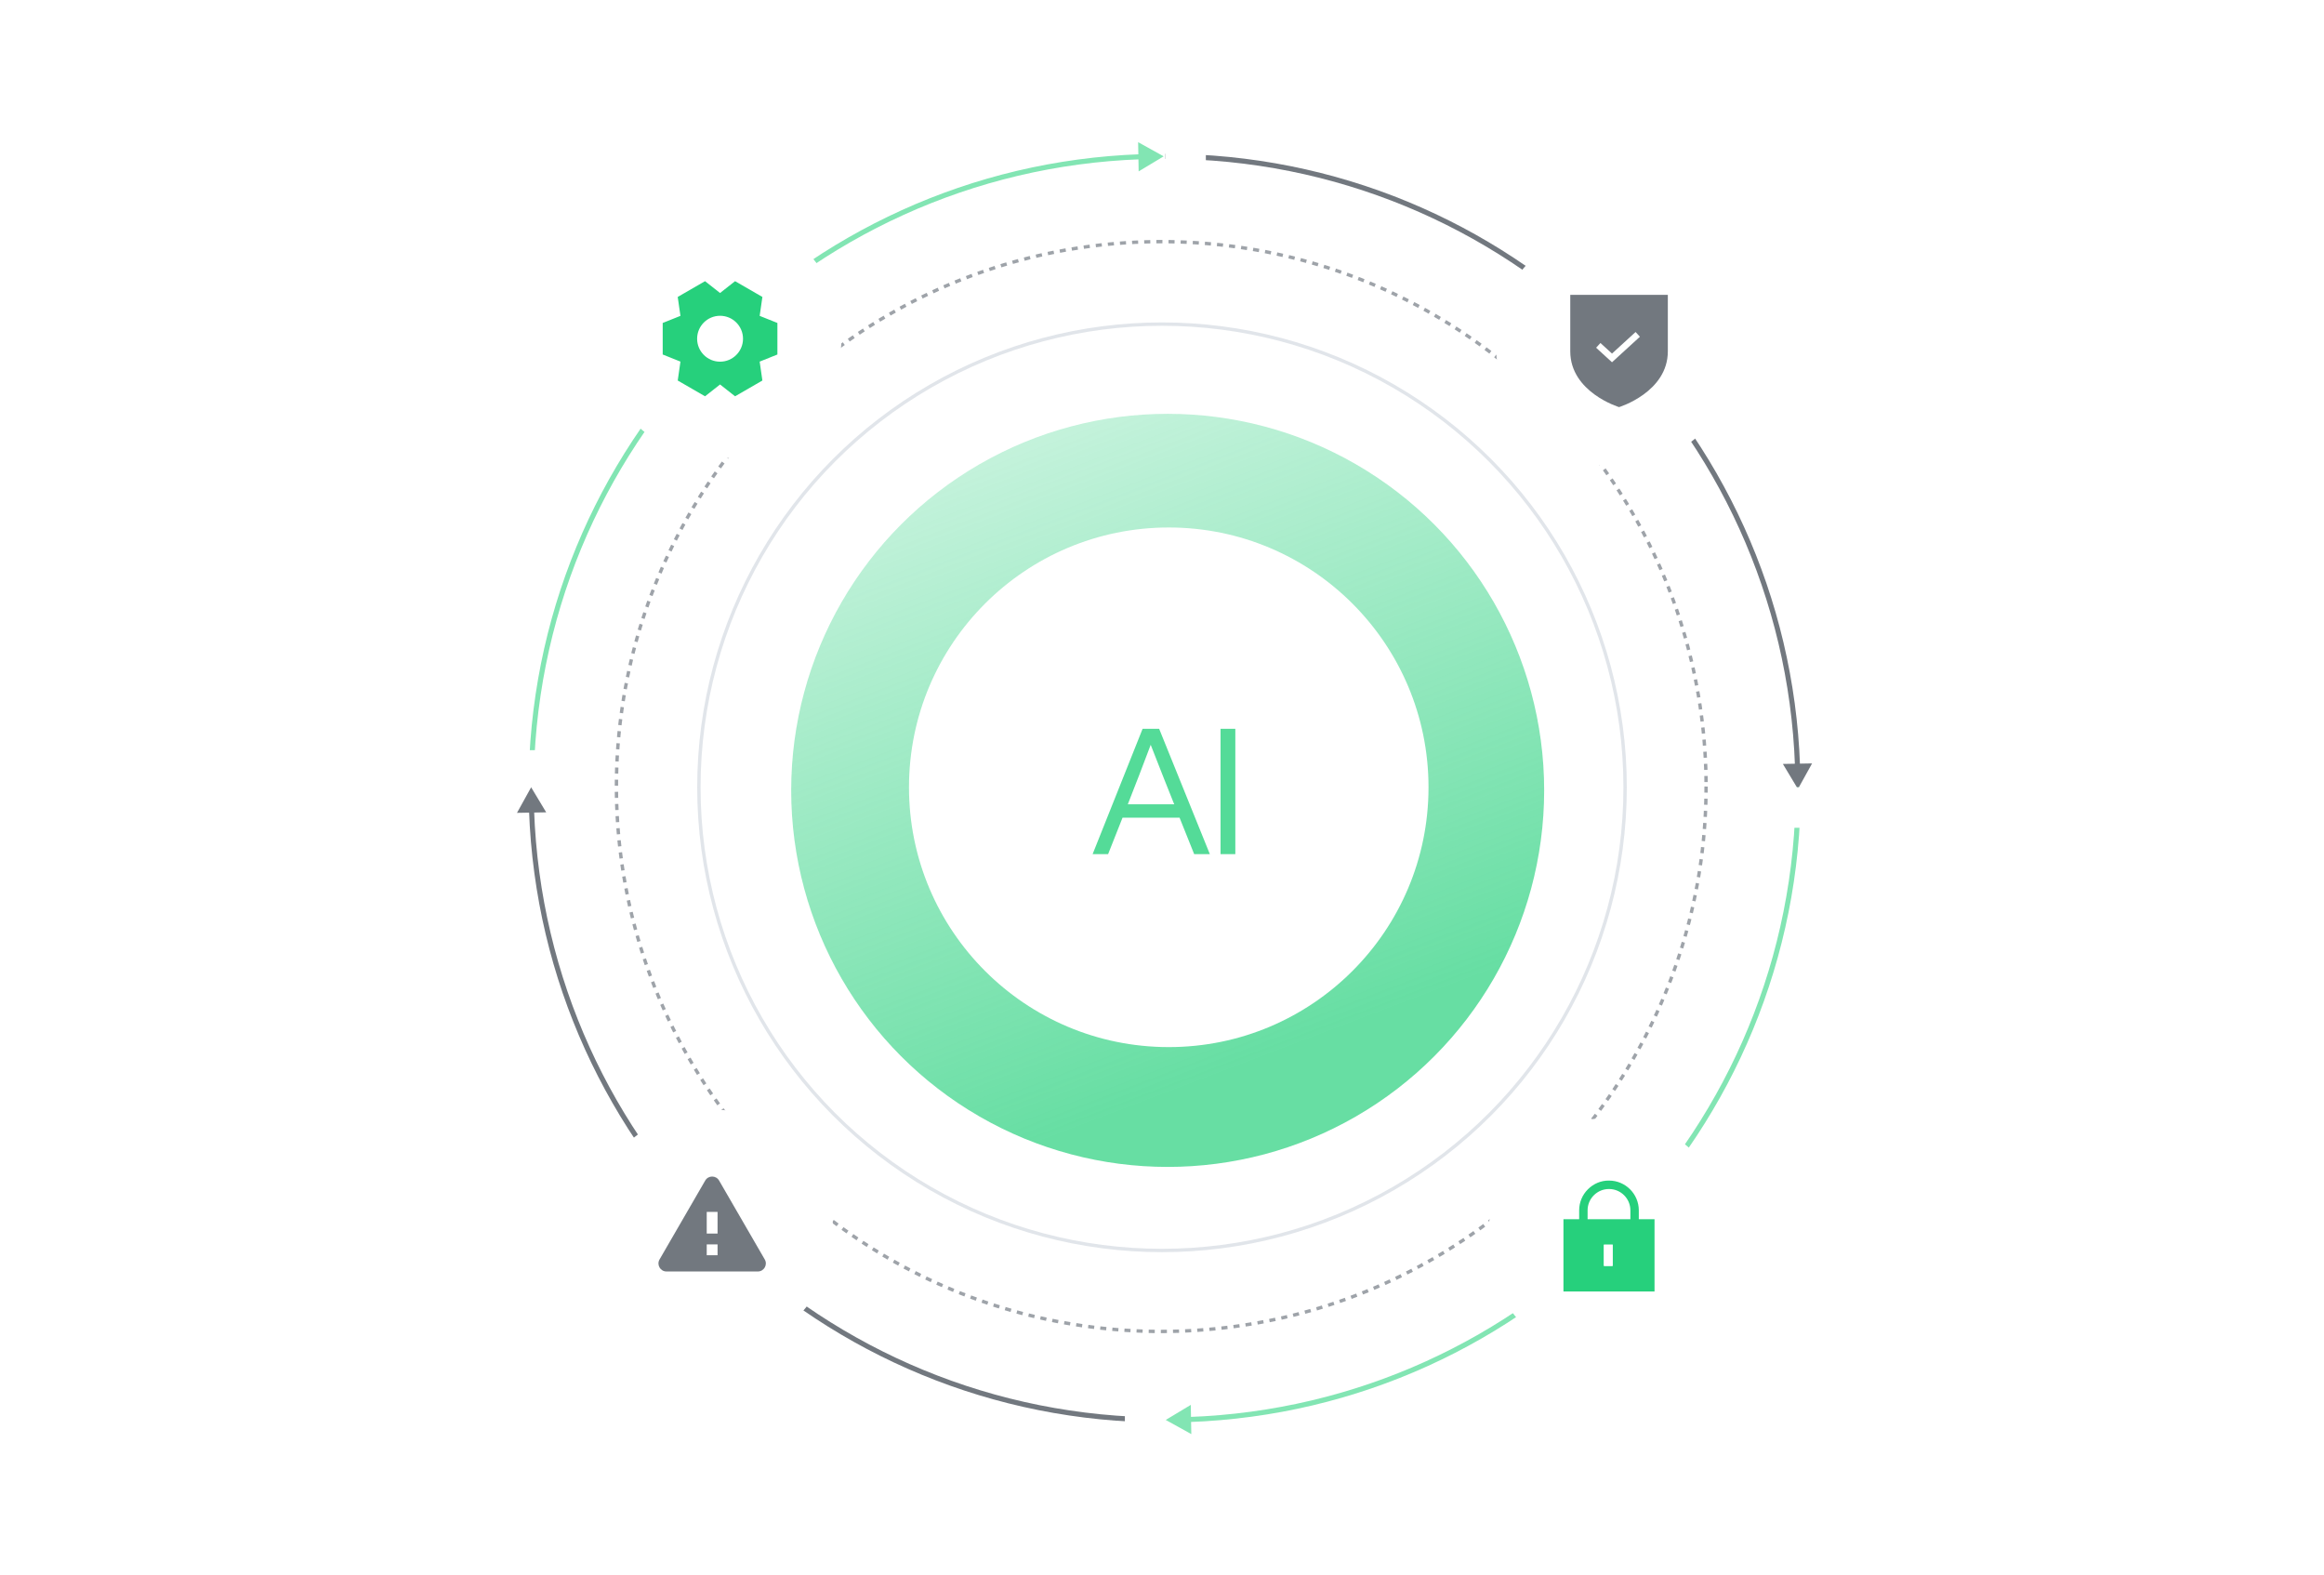 <svg width="620" height="420" viewBox="0 0 620 420" fill="none" xmlns="http://www.w3.org/2000/svg">
<circle cx="309.8" cy="209.8" r="145.35" stroke="#9EA3A9" stroke-width="0.9" stroke-dasharray="1.62 1.62"/>
<path d="M479.652 210.45L483.43 203.632L475.637 203.77L479.652 210.45ZM310.902 42.375C401.701 42.375 475.684 114.376 478.87 204.397L480.22 204.349C477.008 113.604 402.431 41.025 310.902 41.025L310.902 42.375Z" fill="#72787F"/>
<g filter="url(#filter0_d_8631_47738)">
<circle cx="431.502" cy="92.1" r="32.4" fill="white"/>
<path fill-rule="evenodd" clip-rule="evenodd" d="M431.933 108.592C431.933 108.592 444.947 104.63 444.947 93.707V78.655H418.918V93.707C418.918 104.63 431.933 108.592 431.933 108.592Z" fill="#72787F"/>
<path d="M427.023 92.699L430.051 95.469L436.29 89.767" stroke="white" stroke-width="1.711" stroke-linecap="square"/>
</g>
<circle cx="310" cy="210" r="123.55" stroke="#E1E5EA" stroke-width="0.9"/>
<circle cx="311.514" cy="210.822" r="100.44" fill="url(#paint0_linear_8631_47738)" fill-opacity="0.7"/>
<circle cx="311.8" cy="210" r="69.3" fill="white"/>
<g filter="url(#filter1_d_8631_47738)">
<path d="M318.584 227.83L314.687 218.109H299.473L295.622 227.83H291.49L304.826 194.396H309.24L322.764 227.83H318.584ZM300.881 214.541H313.278L313.09 214.118C311.588 210.393 309.553 205.243 306.986 198.669C305.014 203.928 303.026 209.093 301.022 214.165L300.881 214.541ZM325.617 227.83V194.396H329.561V227.83H325.617Z" fill="#54DB98"/>
</g>
<path d="M310.449 41.7L303.631 37.923L303.769 45.716L310.449 41.7ZM142.374 210.45C142.374 119.651 214.375 45.668 304.396 42.482L304.349 41.133C213.603 44.345 141.024 118.921 141.024 210.45L142.374 210.45Z" fill="#82E5B3"/>
<g filter="url(#filter2_d_8631_47738)">
<circle cx="192.099" cy="89.85" r="32.4" transform="rotate(-90 192.099 89.85)" fill="white"/>
</g>
<path d="M311 378.75L317.818 382.527L317.68 374.734L311 378.75ZM479.075 210C479.075 300.799 407.074 374.782 317.053 377.968L317.101 379.317C407.846 376.105 480.425 301.529 480.425 210L479.075 210Z" fill="#82E5B3"/>
<g filter="url(#filter3_d_8631_47738)">
<circle cx="429.35" cy="330.6" r="32.4" transform="rotate(90 429.35 330.6)" fill="white"/>
</g>
<path fill-rule="evenodd" clip-rule="evenodd" d="M202.663 96.454L203.39 101.5L196.104 105.707L192.098 102.555L188.092 105.707L180.806 101.5L181.532 96.455L176.797 94.56V86.147L181.531 84.253L180.804 79.207L188.09 75L192.098 78.153L196.106 75L203.392 79.207L202.665 84.254L207.397 86.147V94.56L202.663 96.454ZM198.222 90.353C198.222 93.734 195.482 96.474 192.101 96.474C188.721 96.474 185.98 93.734 185.98 90.353C185.98 86.973 188.721 84.232 192.101 84.232C195.482 84.232 198.222 86.973 198.222 90.353Z" fill="#26D07C"/>
<path fill-rule="evenodd" clip-rule="evenodd" d="M434.956 325.209H423.54V322.823C423.546 321.303 424.143 319.876 425.225 318.805C426.301 317.739 427.723 317.154 429.239 317.154H429.263C432.403 317.154 434.956 319.708 434.956 322.848V325.209ZM427.914 337.639H430.162V332.065H427.914V337.639ZM437.203 325.209V322.848C437.203 318.469 433.64 314.906 429.267 314.906C427.165 314.863 425.15 315.715 423.645 317.208C422.136 318.701 421.301 320.692 421.292 322.848V325.209H417.098V344.495H441.398V325.209H437.203Z" fill="#26D07C"/>
<path d="M429.575 332.631V337.01H428.554V332.631H429.575Z" fill="white" stroke="white" stroke-width="1.35"/>
<rect x="310.898" y="38.1" width="10.8" height="7.2" fill="white"/>
<rect x="482.801" y="210" width="10.8" height="7.2" transform="rotate(90 482.801 210)" fill="white"/>
<rect x="144.398" y="200.1" width="10.8" height="7.2" transform="rotate(90 144.398 200.1)" fill="white"/>
<path d="M141.699 210L137.922 216.818L145.715 216.68L141.699 210ZM310.449 378.075C219.65 378.075 145.667 306.074 142.481 216.053L141.132 216.101C144.344 306.846 218.921 379.425 310.449 379.425L310.449 378.075Z" fill="#72787F"/>
<g filter="url(#filter4_d_8631_47738)">
<circle cx="189.85" cy="328.35" r="32.4" transform="rotate(-180 189.85 328.35)" fill="white"/>
</g>
<path d="M191.84 314.896C191.017 313.474 188.963 313.474 188.139 314.896L175.956 335.94C175.131 337.366 176.159 339.15 177.807 339.15H202.173C203.82 339.15 204.849 337.366 204.024 335.94L191.84 314.896Z" fill="#72787F"/>
<path d="M188.543 331.928H191.432V334.817H188.543V331.928Z" fill="white"/>
<path d="M188.543 323.26H191.432V329.038H188.543V323.26Z" fill="white"/>
<rect x="300.098" y="374.7" width="10.8" height="7.2" fill="white"/>
<defs>
<filter id="filter0_d_8631_47738" x="391.902" y="52.5" width="79.201" height="79.2" filterUnits="userSpaceOnUse" color-interpolation-filters="sRGB">
<feFlood flood-opacity="0" result="BackgroundImageFix"/>
<feColorMatrix in="SourceAlpha" type="matrix" values="0 0 0 0 0 0 0 0 0 0 0 0 0 0 0 0 0 0 127 0" result="hardAlpha"/>
<feOffset/>
<feGaussianBlur stdDeviation="3.6"/>
<feComposite in2="hardAlpha" operator="out"/>
<feColorMatrix type="matrix" values="0 0 0 0 0 0 0 0 0 0 0 0 0 0 0 0 0 0 0.08 0"/>
<feBlend mode="normal" in2="BackgroundImageFix" result="effect1_dropShadow_8631_47738"/>
<feBlend mode="normal" in="SourceGraphic" in2="effect1_dropShadow_8631_47738" result="shape"/>
</filter>
<filter id="filter1_d_8631_47738" x="271.364" y="174.271" width="78.324" height="73.683" filterUnits="userSpaceOnUse" color-interpolation-filters="sRGB">
<feFlood flood-opacity="0" result="BackgroundImageFix"/>
<feColorMatrix in="SourceAlpha" type="matrix" values="0 0 0 0 0 0 0 0 0 0 0 0 0 0 0 0 0 0 127 0" result="hardAlpha"/>
<feOffset/>
<feGaussianBlur stdDeviation="10.062"/>
<feComposite in2="hardAlpha" operator="out"/>
<feColorMatrix type="matrix" values="0 0 0 0 0.157 0 0 0 0 0.824 0 0 0 0 0.49 0 0 0 0.12 0"/>
<feBlend mode="normal" in2="BackgroundImageFix" result="effect1_dropShadow_8631_47738"/>
<feBlend mode="normal" in="SourceGraphic" in2="effect1_dropShadow_8631_47738" result="shape"/>
</filter>
<filter id="filter2_d_8631_47738" x="152.499" y="50.25" width="79.201" height="79.2" filterUnits="userSpaceOnUse" color-interpolation-filters="sRGB">
<feFlood flood-opacity="0" result="BackgroundImageFix"/>
<feColorMatrix in="SourceAlpha" type="matrix" values="0 0 0 0 0 0 0 0 0 0 0 0 0 0 0 0 0 0 127 0" result="hardAlpha"/>
<feOffset/>
<feGaussianBlur stdDeviation="3.6"/>
<feComposite in2="hardAlpha" operator="out"/>
<feColorMatrix type="matrix" values="0 0 0 0 0 0 0 0 0 0 0 0 0 0 0 0 0 0 0.08 0"/>
<feBlend mode="normal" in2="BackgroundImageFix" result="effect1_dropShadow_8631_47738"/>
<feBlend mode="normal" in="SourceGraphic" in2="effect1_dropShadow_8631_47738" result="shape"/>
</filter>
<filter id="filter3_d_8631_47738" x="389.749" y="291" width="79.201" height="79.2" filterUnits="userSpaceOnUse" color-interpolation-filters="sRGB">
<feFlood flood-opacity="0" result="BackgroundImageFix"/>
<feColorMatrix in="SourceAlpha" type="matrix" values="0 0 0 0 0 0 0 0 0 0 0 0 0 0 0 0 0 0 127 0" result="hardAlpha"/>
<feOffset/>
<feGaussianBlur stdDeviation="3.6"/>
<feComposite in2="hardAlpha" operator="out"/>
<feColorMatrix type="matrix" values="0 0 0 0 0 0 0 0 0 0 0 0 0 0 0 0 0 0 0.08 0"/>
<feBlend mode="normal" in2="BackgroundImageFix" result="effect1_dropShadow_8631_47738"/>
<feBlend mode="normal" in="SourceGraphic" in2="effect1_dropShadow_8631_47738" result="shape"/>
</filter>
<filter id="filter4_d_8631_47738" x="150.249" y="288.75" width="79.201" height="79.2" filterUnits="userSpaceOnUse" color-interpolation-filters="sRGB">
<feFlood flood-opacity="0" result="BackgroundImageFix"/>
<feColorMatrix in="SourceAlpha" type="matrix" values="0 0 0 0 0 0 0 0 0 0 0 0 0 0 0 0 0 0 127 0" result="hardAlpha"/>
<feOffset/>
<feGaussianBlur stdDeviation="3.6"/>
<feComposite in2="hardAlpha" operator="out"/>
<feColorMatrix type="matrix" values="0 0 0 0 0 0 0 0 0 0 0 0 0 0 0 0 0 0 0.08 0"/>
<feBlend mode="normal" in2="BackgroundImageFix" result="effect1_dropShadow_8631_47738"/>
<feBlend mode="normal" in="SourceGraphic" in2="effect1_dropShadow_8631_47738" result="shape"/>
</filter>
<linearGradient id="paint0_linear_8631_47738" x1="333.045" y1="283.033" x2="251.044" y2="67.464" gradientUnits="userSpaceOnUse">
<stop stop-color="#26D07C"/>
<stop offset="1" stop-color="#26D07C" stop-opacity="0.2"/>
</linearGradient>
</defs>
</svg>
